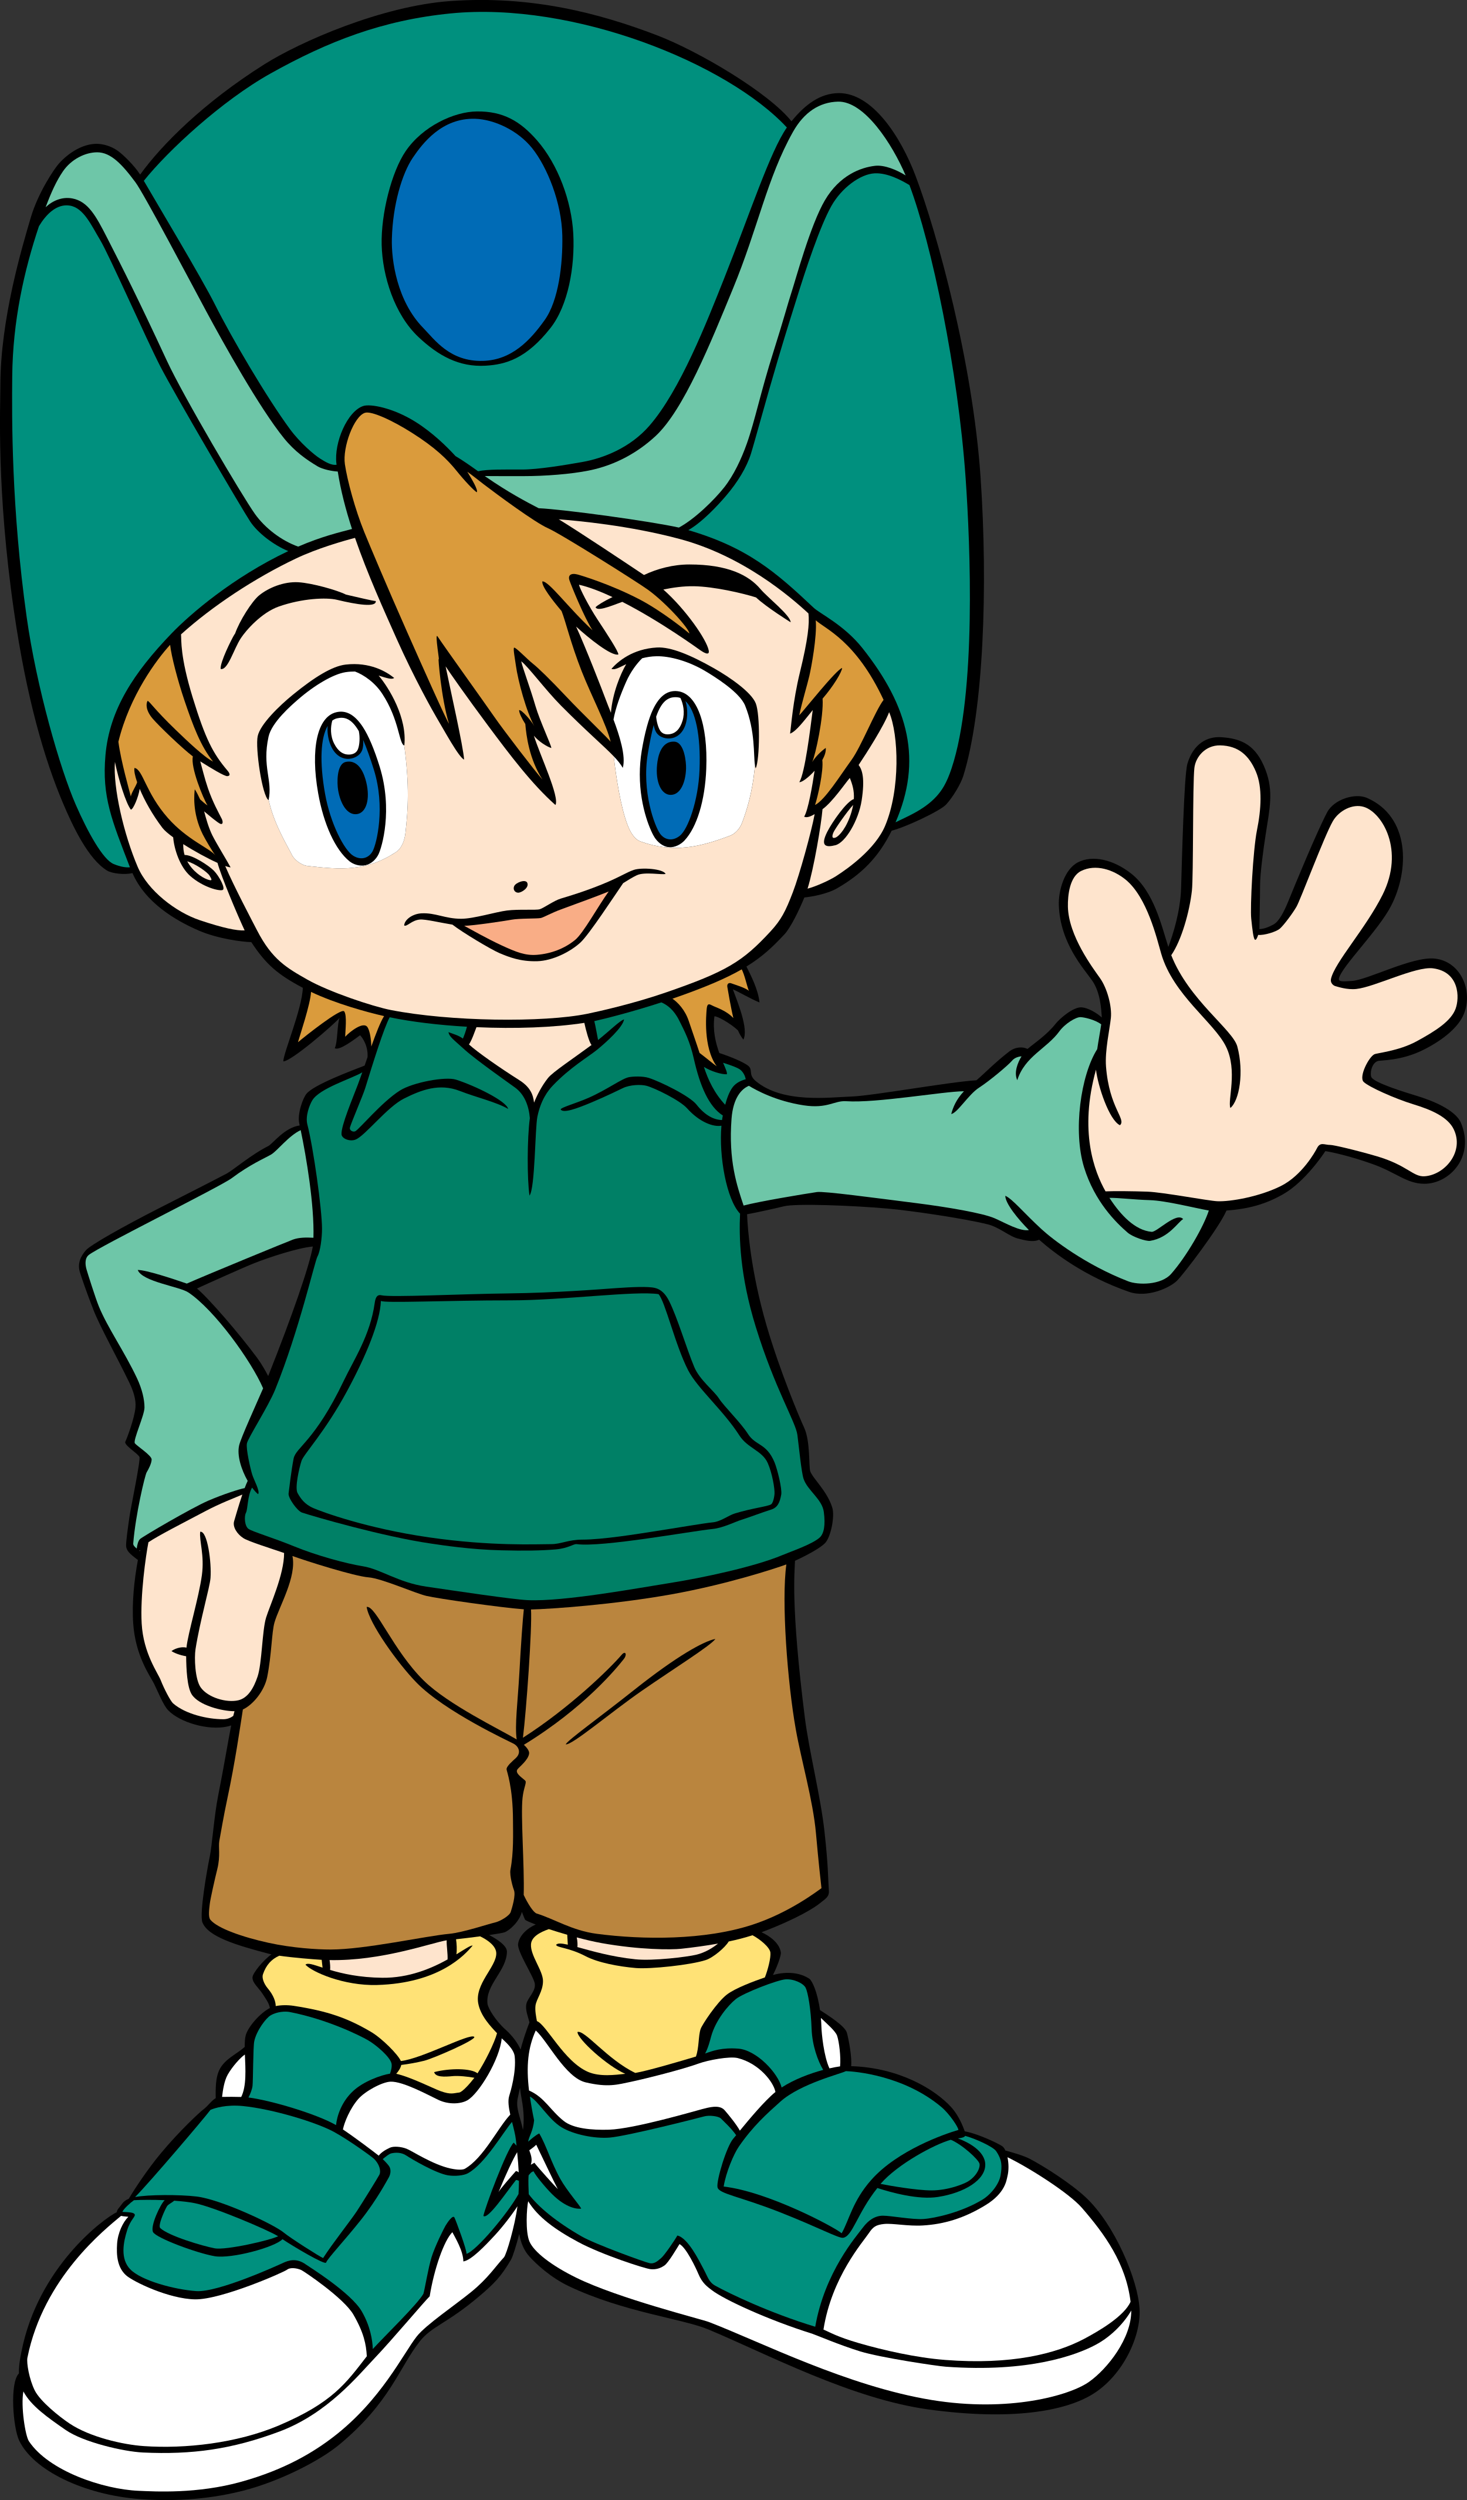 <?xml version="1.0" encoding="utf-8"?>
<!-- Generator: Adobe Illustrator 20.1.0, SVG Export Plug-In . SVG Version: 6.00 Build 0)  -->
<svg version="1.1" id="Layer_1" xmlns="http://www.w3.org/2000/svg" xmlns:xlink="http://www.w3.org/1999/xlink" x="0px" y="0px"
	 viewBox="0 0 231.897 395.075" style="enable-background:new 0 0 231.897 395.075;" xml:space="preserve">
<rect x="0" y="0" width="231.897" height="395.075" fill="#333333" stroke="none"/>
<g>
	<path d="M224.008,173.188c-2.049-0.624-6.672-2.048-7.207-2.936
		c-0.268-0.453-0.07-2.199,0.98-2.581c0.43-0.158,3.709,0.018,7.324-1.819
		c3.147-1.6,5.455-3.579,6.289-5.595c1.512-3.683-0.492-8.367-4.627-8.78
		c-3.561-0.355-10.631,3.419-13.123,3.541c-1.066,0.05-2.117,0.211-1.994-0.383
		c0.369-1.846,6.236-7.579,8.248-11.494c2.939-5.707,2.967-14.089-3.811-17.051
		c-1.893-0.829-5.221,0.237-6.287,2.254c-1.666,3.148-5.104,11.508-6.166,14.117
		c-0.721,1.768-1.504,3.173-2.307,3.618c-0.664,0.369-1.561,0.751-2.26,0.73
		c0.004-0.062,0.014-0.127,0.014-0.186c0-0.863,0.102-4.616,0.102-6.624
		c0-2.009,0.535-5.871,0.896-8.188c0.602-3.968,1.287-6.71-0.045-10.182
		c-1.498-3.894-3.766-4.948-7.07-5.138c-2.066-0.114-4.311,0.958-5.266,4.209
		c-0.545,1.852-0.869,15.545-0.996,19.652c-0.119,3.645-1.248,7.24-2.021,9.288
		c-1.078-3.378-2.281-8.743-5.842-11.572c-2.838-2.251-6.174-3.003-8.484-1.779
		c-2.098,1.108-3.068,4.463-2.98,6.792c0.229,5.973,3.92,9.946,5.26,11.861
		c1.342,1.913,1.434,4.589,1.529,5.737c0,0.026-0.004,0.073-0.004,0.102
		c-0.875-0.783-2.17-1.507-3.15-1.597c-1.305-0.117-3.48,1.751-4.158,2.609
		c-1.383,1.764-3.4,3.085-4.43,3.967c-0.732-0.383-1.91-0.359-2.918,0.423
		c-2.293,1.774-3.85,3.425-5.154,4.525c-4.279,0.256-16.48,2.461-19.693,2.566
		c-3.559,0.12-10.906,1.134-15.178-2.425c-1.289-1.075-0.36-1.797-1.262-2.471
		c-0.751-0.565-2.655-1.373-4.518-1.98c-0.571-1.594-1.069-3.606-0.765-5.79
		c0.356-0.104,2.566,1.113,3.717,2.219c0.23,0.51,0.484,0.995,0.856,1.456
		c0.867-1.658-0.952-6.019-1.661-7.946c0.946,0.395,2.747,1.482,4.212,2.075
		c-0.213-2.066-1.363-4.264-2.066-5.676c2.54-1.558,4.183-3.132,6.011-5.091
		c0.977-1.044,2.348-3.862,3.143-5.822c1.164-0.12,3.603-0.533,5.221-1.474
		c3.65-2.121,6.406-4.676,8.584-9.082c2.236-0.559,7.654-3.117,8.586-4.113
		c1.096-1.172,2.365-3.343,2.725-4.509c3.209-10.233,3.934-29.909,2.734-47.335
		c-1.248-18.061-6.852-38.51-10.266-47.511c-2.352-6.211-6.826-13.084-12.098-13.084
		c-2.99,0-5.402,1.838-7.518,4.456c-3.607-4.532-14.677-11.085-21.308-13.614
		c-9.07-3.46-19.758-6.289-32.548-5.396c-10.923,0.762-23.855,6.461-29.474,10.005
		c-9.568,6.036-16.186,12.654-19.632,17.424c-0.96-1.498-2.766-3.223-3.586-3.794
		c-1.098-0.767-2.388-1.069-3.292-1.069c-2.136,0-4.357,1.335-5.96,3.117
		c-0.718,0.796-3.292,4.599-4.449,8.54c-1.355,4.607-4.806,16.045-4.806,26.513
		c0,3.519-0.63,16.393,2.136,35.591c2.016,13.998,4.876,23.586,7.712,30.31
		c1.599,3.791,4.052,8.992,7.058,10.796c0.732,0.439,2.769,0.688,3.972,0.37
		c2.033,4.66,6.736,7.481,10.561,9.119c2.931,1.258,6.812,1.77,8.227,1.794
		c2.347,3.582,4.24,5.149,8.145,7.224c-0.126,3.385-3.084,10.324-3.084,11.625
		c1.257,0,7.953-5.78,8.896-6.881c-0.393,0.864-0.296,3.925-0.768,4.792
		c0.71,0.469,3.144-1.415,4.006-2.044c0.378,0.375,1.301,1.701,1.178,3.468
		c-0.155,0.445-0.308,0.889-0.461,1.33c-2.097,0.817-7.977,2.997-9.178,4.436
		c-0.605,0.727-1.489,3.24-1.151,4.715c0.02,0.09,0.043,0.211,0.063,0.308
		c-2.417,0.331-4.259,2.902-4.962,3.252c-2.667,1.336-5.611,3.837-6.561,4.342
		c-2.149,1.139-6.416,3.296-10.777,5.52c-5.515,2.812-10.743,5.753-11.487,6.598
		c-0.8,0.908-1.359,2.056-0.98,3.383c0.218,0.757,1.099,3.322,2.165,6.048
		c1.069,2.732,3.797,7.597,5.666,11.481c0.639,1.327,1.09,2.674,0.979,3.943
		c-0.148,1.689-1.333,4.862-1.601,5.398c-0.268,0.531,1.868,1.779,2.226,2.4
		c0.234,0.413-1.359,7.963-1.591,9.584c-0.231,1.622-0.559,3.973-0.512,4.54
		c0.087,0.988,1.212,1.626,1.836,2.157l0.041-0.07c-0.595,3.208-0.982,6.843-0.756,10.125
		c0.357,5.159,2.67,8.275,3.294,9.518c0.621,1.248,1.435,3.357,2.224,4.184
		c1.868,1.96,6.393,3.239,9.343,2.58c0.243-0.053,0.444-0.114,0.627-0.176
		c-0.489,2.465-1.072,6.112-2.08,11.21c-0.607,3.064-0.95,7.827-1.305,9.519
		c-0.358,1.692-1.691,9.079-1.157,10.411c0.888,2.224,5.191,3.56,10.646,4.983
		c0.068,0.018,0.18,0.035,0.261,0.053c-1.361,0.979-2.923,2.939-2.991,3.595
		c-0.087,0.892,0.981,1.688,1.604,2.672c0.478,0.751,0.999,1.397,1.139,2.219
		c-1.484,0.747-3.398,2.879-3.808,4.272c-0.141,0.479-0.171,1.142-0.168,1.877
		c-1.421,1.23-3.035,1.846-3.926,3.463c-0.758,1.375-0.664,3.436-0.664,4.632
		c-0.657,0.364-1.226,1.248-1.945,1.775c-0.502,0.369-3.719,3.317-6.766,6.982
		c-2.086,2.514-4.107,5.586-5.029,7.137c-0.402,0.163-0.788,0.413-1.076,0.826
		c-0.328,0.471-0.814,0.896-0.814,1.292c-2.035,0.967-12.453,8.648-15.081,22.078
		c-0.162,0.831-0.423,2.088-0.391,3.406c-1.487,1.459-0.935,8.556,0.033,10.595
		c2.255,4.746,10.256,8.565,18.981,9.255c4.509,0.352,10.32,0.233,16.371-1.305
		c6.049-1.543,12.293-4.848,15.187-7.238c8.183-6.763,9.485-12.221,12.864-16.462
		c1.842-2.303,4.285-2.76,9.316-7.031c2.303-1.946,3.444-3.071,5.041-5.81
		c0.24-0.404,0.824-2.18,1.287-4.047c0.272,1.428,0.738,2.593,1.62,3.572
		c1.069,1.186,3.345,3.314,6.229,4.685c8.601,4.092,17.965,5.138,22.007,6.82
		c9.251,3.858,22.612,10.991,34.891,12.665c13.047,1.775,21.576,0.286,25.963-2.456
		c4.75-2.971,7.584-9.119,7.355-13.408c-0.246-4.618-3.945-13.368-8.473-17.626
		c-2.373-2.232-6.592-4.913-8.846-6.1c-0.957-0.51-2.707-1.016-3.893-1.336
		c-0.146-0.321-0.316-0.562-0.498-0.682c-0.619-0.417-3.797-1.969-5.932-2.347
		c-0.299-0.905-1.029-2.628-2.189-3.88c-2.535-2.742-8.121-6.175-15.764-6.421
		c0.148-1.34-0.352-4.1-0.67-5.269c-0.285-1.051-2.795-2.642-4.256-3.595
		c-0.406-2.909-1.262-4.667-1.676-4.944c-1.353-0.909-3.397-1.243-5.762-0.598
		c0.639-1.234,1.32-3.071,1.252-3.555c-0.197-1.438-1.678-2.58-3.053-3.199
		c5.582-2.101,8.416-3.911,9.205-4.566c0.801-0.668,1.51-0.984,1.443-1.96
		c-0.16-2.377-0.076-3.722-0.689-9.329c-0.611-5.607-2.439-12.714-3.117-18.102
		c-2.254-17.921-1.59-22.882-1.555-24.741c1.719-0.786,4.033-2.008,4.789-2.834
		c0.889-0.98,1.535-4.206,1.103-5.586c-0.799-2.579-3.025-4.539-3.467-5.695
		c-0.268-0.686,0.035-4.776-0.982-6.939c-0.674-1.441-3.812-8.865-5.928-16.104
		c-2.481-8.464-3.013-15.39-3.084-17.604c1.02-0.186,4.06-0.823,5.81-1.258
		c1.898-0.479,10.912-0.122,16.375,0.356c3.547,0.308,12.045,1.543,15.842,2.492
		c1.873,0.467,3.375,1.894,4.795,2.25c1.125,0.281,2.391,0.624,3.34,0.18
		c2.295,2.018,7.084,5.762,14.221,8.244c2.816,0.98,6.402-0.593,7.59-1.779
		c1.068-1.068,6.635-8.346,7.809-11.074c3.385-0.242,6.162-0.963,9.039-2.628
		c3.381-1.956,6.316-6.319,6.584-6.762c0.988,0.141,4.004,0.807,7.471,2.046
		c3.74,1.333,5.4,3.116,8.188,3.116c3.98,0,8.006-4.271,5.787-9.609
		C230.042,175.284,226.051,173.81,224.008,173.188z M42.396,217.448
		c-0.43-0.826-1.061-1.942-1.761-2.89c-2.85-3.847-7.591-9.339-9.5-10.944
		c1.631-0.756,7.508-3.393,9.056-4.002c2.255-0.889,6.826-2.417,9.257-2.632
		C48.932,200.015,46.16,208.004,42.396,217.448z M82.198,329.92
		c0.067,0.602,0.15,1.182,0.255,1.727c0.417,2.224,0.379,3.771,0.217,4.936
		c-0.457-2.153-1.143-3.437-0.844-4.936C81.927,331.155,82.064,330.562,82.198,329.92z
		 M82.498,302.12c0.205,0.554,0.4,1.023,0.488,1.208
		c0.065,0.132,0.719,0.427,1.7,0.791c-1.234,0.523-2.603,1.688-2.79,3.072
		c-0.16,1.178,2.394,5.031,2.631,6.218c0.238,1.187-1.068,2.255-1.304,3.199
		c-0.237,0.954,0.235,2.017,0.473,2.967c-0.455,1.169-1.081,2.979-1.4,4.319
		c-0.378-0.879-1.151-2.074-2.412-3.194c-1.503-1.336-2.76-3.349-2.83-4.092
		c-0.295-3.023,3.019-5.137,3.08-8.183c0.025-0.958-1.547-1.986-2.812-2.641
		c1.227-0.181,2.197-0.343,2.46-0.444C80.48,305.082,82.07,303.738,82.498,302.12z"/>
	<path style="fill:#008066;" d="M117.153,169.154c0.462,0.463,0.65,0.98,0.73,1.392
		c-0.707,0.193-1.507,0.542-2.036,1.219c-0.575,0.741-0.961,1.873-1.211,2.818
		c-1.692-1.798-2.698-3.916-3.366-5.988c1.12,0.703,2.775,1.201,3.612,1.166
		c0.127-0.211-0.176-0.867-0.582-1.819C115.588,168.348,116.757,168.761,117.153,169.154z"/>
	<path style="fill:#DA9B3C;" d="M118.375,156.579c-0.47-0.475-2.37-1.028-2.769-1.187
		c-0.396-0.158-0.707,0.079-0.633,0.554c0.066,0.388,0.562,3.354,0.957,4.939
		c-1.172-1.257-2.789-1.679-3.409-2.024c-0.637-0.354-0.766-0.088-0.83,0.803
		c-0.031,0.537-0.589,5.811,1.604,8.839c-0.463-0.312-1.753-1.399-2.713-2.115
		c-0.478-1.491-1.22-3.58-1.703-5.036c-0.598-1.786-1.728-2.94-2.58-3.535
		c5.076-1.75,8.442-3.2,10.951-4.638C117.734,154.142,118.023,155.634,118.375,156.579z"/>
	<path style="fill:#FEE4CD;" d="M132.1,138.489c-0.99,0.627-3.1,1.585-4.445,1.941
		c1.002-3.197,2.164-10.154,2.365-12.56c1.557-1.114,3.617-4.134,4.314-4.939
		c0.41,1.007,0.719,2.019,0.639,3.34c-1.131,0.351-3.441,3.653-4.209,5.188
		c-1.188,2.37-0.105,2.454,1.285,2.106c1.605-0.402,3.67-3.944,4.154-7.058
		c0.545-3.522,0.092-4.876-0.477-5.619c1.215-1.817,4.006-6.167,4.824-8.351
		c1.516,3.548,1.785,12.205-0.625,17.942C138.387,134.159,134.057,137.243,132.1,138.489z"/>
	<path style="fill:#DA9B3C;" d="M129.985,120.108c0.375-0.671,0.605-1.342,0.545-1.922
		c-0.791,0.562-1.691,1.468-2.145,2.256c0.527-1.157,1.838-7.222,1.645-10.043
		c1.74-2.006,3.037-4.197,3.092-4.84c-0.918,0.227-6.107,6.801-6.783,7.478
		c0.451-2.145,1.262-4.773,1.6-6.238c0.289-1.254,1.238-6.236,1.01-8.78
		c1.543,1.403,6.342,3.217,10.723,12.577c-1.375,1.834-3.529,7.371-5.08,9.507
		c-1.805,2.481-4.174,6.313-5.752,7.103C129.27,125.906,130.21,121.833,129.985,120.108z"/>
	<path style="fill:#FEE4CD;" d="M134.864,127.193c-0.066,0.362-0.15,0.738-0.273,1.151
		c-0.742,2.454-1.92,3.768-2.49,4.004c-0.58,0.24-0.625-0.178-0.357-0.8
		C131.985,130.981,133.915,128.223,134.864,127.193z"/>
	<path style="fill:#00907E;" d="M152.645,75.603c0.734,10.533,1.709,34.014-2.219,45.801
		c-0.795,2.402-1.551,3.516-2.4,4.449c-2.004,2.206-4.947,3.305-6.463,4.096
		c4.219-9.711,2.188-18.204-5.279-27.583c-2.875-3.603-6.68-5.398-7.652-6.316
		c-6.006-5.654-10.427-9.513-19.823-12.278c2.219-1.274,4.67-3.92,5.941-5.407
		c1.863-2.172,3.287-4.529,3.959-6.678c0.594-1.897,2.364-8.479,4.286-14.959
		c1.424-4.802,2.514-8.168,2.877-9.349c1.539-4.982,3.736-11.566,5.514-14.771
		c1.633-2.934,4.625-5.112,6.885-5.219c2.053-0.097,4.271,1.126,5.49,1.86
		C147.276,38.601,151.442,58.444,152.645,75.603z"/>
	<path style="fill:#6EC6A8;" d="M132.454,16.061c4.182-0.115,8.594,6.705,10.703,11.662
		c-1.383-0.875-3.352-1.69-4.834-1.52c-2.309,0.266-5.602,1.511-7.916,5.428
		c-2.311,3.914-4.68,12.733-5.309,14.619c-0.475,1.424-1.275,4.421-2.82,9.284
		c-2.067,6.52-2.91,10.857-4.219,14.558c-0.876,2.475-2.096,5.043-3.578,6.921
		c-1.572,1.989-4.637,4.997-7.166,6.356c-4.488-0.998-18.099-2.871-22.166-3.058
		c-1.96-1.011-4.848-2.541-8.315-4.942c-0.053-0.035-0.138-0.098-0.202-0.142
		c1.612,0.023,4.983,0.013,6.103,0.013c3.498,0,7.52-0.319,10.313-0.877
		c4.37-0.87,7.903-2.974,10.579-5.454c4.446-4.12,8.722-14.769,12.243-23.32
		c3.968-9.618,5.375-17.43,9.466-24.725C127.102,17.713,129.555,16.139,132.454,16.061z"/>
	<path d="M103.144,91.786c1.661-0.706,3.577-1.101,5.999-1.168
		c3.777-0.103,7.409,0.401,9.185,2.303c-2.158-0.721-6.21-1.591-8.918-1.591
		c-2.06,0-4.068,0.289-5.929,0.712C103.368,91.959,103.254,91.866,103.144,91.786z"/>
	<path style="fill:#DA9B3C;" d="M102.467,93.222c2.804,2.039,6.5,6.123,6.5,6.886
		c-0.497-0.445-4.392-3.583-7.924-5.417c-4.557-2.368-9.22-3.777-9.795-3.92
		c-1.02-0.253-1.49,0.151-1.235,0.917c0.255,0.767,2.381,5.996,3.652,7.912
		c-3.92-3.642-6.855-7.734-7.924-7.734c-0.193,0.721,1.643,3.057,3.028,4.694
		c0.65,1.622,1.433,5.062,3.188,9.53c1.491,3.79,3.983,8.549,4.576,11.15
		c-0.167-0.357-4.377-4.354-7.022-7.164c-2.649-2.812-4.465-4.553-5.212-5.142
		c-1.025-0.814-2.778-2.686-3.029-2.586c-0.196,0.079,0.155,1.895,0.269,2.748
		c0.349,2.555,1.685,7.411,2.928,9.664c-0.448-0.828-2.022-2.665-2.408-2.537
		c0,0.448,0.422,1.313,0.98,2.186c0.156,1.822,0.602,5.503,2.711,8.783
		c-0.993-1.092-6.091-7.705-7.655-9.973c-1.57-2.272-7.409-10.394-8.934-12.652
		c-0.485-0.707,0.425,4.447,0.179,3.562c-0.117-0.437,0.388,6.153,1.636,10.246
		c-0.527-0.824-3.902-8.367-6.627-14.521c-3.129-7.061-6.007-13.893-6.771-15.785
		c-1.435-3.536-2.678-8.127-3.059-10.708c-0.4-2.689,1.437-7.605,3.185-8.132
		c1.016-0.303,4.259,1.159,7.476,3.204c3.555,2.256,5.5,4.113,6.999,5.978
		c1.248,1.555,2.743,3.125,3.188,3.38c0.255-0.357-0.811-2.112-1.494-3.243
		c0.859,0.615,1.866,1.424,2.575,1.969c2.171,1.656,8.125,6.06,10.167,6.952
		C88.655,84.361,100.776,91.992,102.467,93.222z"/>
	<path style="fill:#00907E;" d="M42.771,11.611c9.071-5.069,17.672-8.423,28.469-9.49
		c19.477-1.925,43.774,7.934,53.144,18.023c-2.678,3.861-5.789,13.494-9.96,23.972
		c-2.714,6.816-6.911,17.554-11.745,23.132c-3.085,3.56-7.366,5.18-10.618,5.757
		c-2.773,0.492-7.014,1.192-9.509,1.192c-2.755,0-5.523-0.059-6.979,0.271
		c-1.075-0.772-2.49-1.765-3.568-2.394c-1.405-1.542-3.694-3.766-6.337-5.418
		c-3.554-2.22-7.101-2.856-8.217-2.507c-2.546,0.802-4.68,5.836-4.271,9.116
		c0.008,0.056,0.022,0.117,0.031,0.173c-0.849,0.15-1.851-0.494-2.61-0.97
		c-0.948-0.592-3.182-2.507-4.746-4.625c-3.679-4.981-9.293-14.553-11.862-19.693
		c-2.091-4.179-9.421-16.397-11.259-19.577C26.508,23.838,35.06,15.919,42.771,11.611z"/>
	<path style="fill:#6EC6A8;" d="M9.938,27.093c1.336-1.957,3.561-3.026,5.429-3.026
		c2.136,0,3.923,1.878,6.05,4.746c1.365,1.84,8.737,15.827,11.228,20.456
		c2.642,4.9,8.36,15.192,12.261,19.998c1.682,2.07,3.527,3.38,5.34,4.449
		c0.739,0.436,2.218,0.751,3.146,0.798c0.464,2.959,1.254,6.023,2.253,9.078
		c-1.965,0.522-4.764,1.166-8.514,2.786c-2.619-0.932-5.231-2.902-6.853-5.19
		c-2.016-2.848-11.243-18.463-13.88-24.141c-4.624-9.965-6.879-14.412-9.49-19.516
		c-1.717-3.353-2.965-5.694-5.457-6.169c-1.658-0.314-3.174,0.377-4.24,1.388
		C8.124,30.316,8.93,28.573,9.938,27.093z"/>
	<path style="fill:#00907E;" d="M17.947,136.529c-1.692-0.712-4.095-5.07-5.962-9.34
		c-2.514-5.745-6.22-18.65-7.772-29.688c-2.414-17.195-2.344-31.398-2.281-38.022
		c0.081-8.79,1.897-16.785,4.221-23.725c1.072-1.79,2.757-3.604,4.882-3.264
		c2.19,0.349,3.383,3.084,4.807,5.457c1.424,2.373,7.233,15.542,9.489,19.931
		c2.253,4.387,13.012,22.721,14.235,24.557c1.188,1.779,3.689,3.709,6.003,4.65
		c-8.754,4.145-15.506,9.955-18.46,13.024c-5.932,6.17-9.8,12.01-10.437,19.219
		c-0.586,6.636,1.033,10.342,3.869,17.726C19.967,137.107,19.072,137.006,17.947,136.529z"/>
	<path style="fill:#DA9B3C;" d="M27.791,115.353c-3.486-3.368-4.058-4.435-4.462-4.607
		c-0.296,0.535-0.252,1.585,0.815,2.829c0.961,1.122,4.586,4.615,6.346,5.96
		c-0.404,1.687,1.62,6.617,2.314,7.743c-0.286-0.164-0.838-0.654-1.166-0.95
		c-0.269-0.585-0.606-1.251-0.85-1.603c-0.061,0.563-0.462,3.678,1.263,7.125
		c0.357,0.713,1.574,2.801,2.008,3.341c-0.859-1.135-4.437-2.433-7.519-5.928
		c-3.559-4.033-3.937-7.682-5.282-7.913c-0.091,0.422,0.067,1.236,0.422,2.266
		c-0.173,0.601-0.942,1.708-0.996,2.255c-0.204-0.817-1.582-5.616-1.969-8.656
		c1.772-7.27,6.044-12.993,8.177-15.319c0.191,1.772,1.187,5.599,2.245,8.735
		c1.385,4.085,2.577,7.269,4.544,9.719C32.298,119.678,29.458,116.962,27.791,115.353z"/>
	<path style="fill:#FEE4CD;" d="M21.774,137.006c-2.199-5.133-3.922-12.539-3.608-16.61
		c0.573,2.794,1.725,6.5,2.519,7.546c0.369,0,1.213-2.019,1.397-3.287
		c0.753,1.808,1.976,4.043,3.604,6.18c0.308,0.403,0.92,0.922,1.69,1.484
		c0.151,1.837,1.034,4.641,2.698,6.108c2.018,1.782,4.578,2.417,5.109,2.216
		c0.535-0.197-0.545-2.198-1.366-3.045c-0.738-0.758-3.404-2.545-4.638-2.487
		c-0.161-0.521-0.219-1.104-0.216-1.719c1.766,1.122,3.849,2.258,5.419,2.964
		c0.631,2.257,3.115,8.165,4.292,10.673c-1.268,0.06-3.36-0.368-7.058-1.602
		C27.797,144.155,23.373,140.742,21.774,137.006z"/>
	<path style="fill:#FEE4CD;" d="M29.599,136.108c1.336,0.4,3.205,1.728,3.517,2.249
		c0.354,0.59,0.562,0.932-0.29,0.633C31.879,138.656,30.437,137.671,29.599,136.108z"/>
	<path style="fill:#FEE4CD;" d="M84.419,174.245c-0.137-1.292-0.629-2.481-2.32-3.55
		c-3.006-1.898-6.629-4.419-7.965-5.645c0.503-0.785,0.893-2.005,1.184-2.732
		c6.056,0.271,12.208,0.068,17.051-0.683c0.231,1.105,0.773,3.114,1.142,3.496
		c-2.786,2.06-6.151,4.288-6.876,5.208C85.601,171.644,84.894,173.076,84.419,174.245z"/>
	<path style="fill:#DA9B3C;" d="M58.105,162.34c-0.63-1.023-2.83,0.705-3.535,1.491
		c0-0.862,0.313-3.379-0.161-4.008c-0.47-0.628-6.285,4.007-7.305,4.874
		c0.272-1.025,1.973-6.02,2.062-7.95c3.842,1.824,8.736,3.181,11.549,3.819
		c-0.585,0.932-1.292,2.76-2.022,4.808C58.671,164.306,58.494,162.975,58.105,162.34z"/>
	<path style="fill:#6EC6A8;" d="M21.059,243.919c0.363-4.579,1.857-10.811,2.122-11.255
		c0.268-0.443,0.79-1.415,0.79-2.039c0-0.624-2.288-2.101-2.646-2.54
		c-0.354-0.448,1.515-4.419,1.515-5.666c0-1.245-0.368-2.893-1.186-4.629
		c-2.017-4.27-4.629-7.945-6.021-11.327c-0.536-1.301-1.781-5.252-1.958-5.873
		c-0.178-0.624-0.34-1.718,0.355-2.276c1.661-1.334,20.819-10.805,22.601-12.136
		c2.903-2.18,5.161-3.117,6.227-3.737c0.973-0.566,2.754-2.957,4.673-3.853
		c0.891,4.227,2.172,11.874,2.016,17.007c-1.204-0.066-2.323-0.044-3.219,0.281
		c-0.88,0.322-13.562,5.534-16.8,6.961c-2.176-0.752-6.396-2.153-7.755-2.153
		c0.712,1.864,6.581,2.605,8.007,3.555c4.119,2.751,9.915,10.771,11.813,15.152
		c-1.135,2.615-3.492,7.781-3.783,8.981c-0.395,1.612,0.355,3.911,1.343,5.643
		c-0.152,0.312-0.312,0.698-0.476,1.138c-0.888,0.172-3.425,0.984-5.786,2.004
		c-2.666,1.16-10.406,5.695-10.764,6.056c-0.287,0.286-0.442,0.923-0.512,1.499
		C21.306,244.451,21.038,244.196,21.059,243.919z"/>
	<path style="fill:#FFFFFF;" d="M22.043,245.057c0.026-0.035,0.051-0.065,0.079-0.101
		c-0.011,0.048-0.023,0.101-0.032,0.153C22.072,245.092,22.061,245.075,22.043,245.057z"/>
	<path style="fill:#FEE4CD;" d="M35.295,271.679c-2.491,0-5.962-0.8-7.917-2.491
		c-0.463-0.4-1.514-2.492-1.959-3.644c-0.445-1.16-2.758-4.254-3.024-8.991
		c-0.248-4.377,0.653-10.74,1.069-12.841c1.618-1.09,5.389-3.001,8.897-4.86
		c2.52-1.34,4.853-2.192,5.948-2.676c-0.596,1.744-1.149,3.709-1.302,4.219
		c-0.267,0.892,0.489,2.048,1.471,2.672c0.826,0.527,4.254,1.595,6.431,2.342
		c0.023,3.397-2.296,8.394-2.851,10.227c-0.624,2.048-0.644,7.207-1.336,9.285
		c-0.623,1.868-1.543,3.41-3.055,3.767c-1.852,0.431-4.776-0.418-5.931-2.018
		c-0.922-1.278-1.039-4.728-0.831-6.051c0.711-4.54,2.259-9.761,2.372-11.272
		c0.177-2.4-0.475-7.471-1.629-7.295c-0.179,1.424,0.697,3.688,0.267,6.852
		c-0.497,3.621-2.188,9.109-2.442,11.465c-0.915-0.232-1.975,0.233-2.365,0.545
		c0.454,0.304,1.352,0.655,2.318,0.813c0.02,2.013,0.148,4.878,0.887,6.038
		c1.09,1.714,4.802,2.654,6.756,2.646c-0.064,0.224-0.131,0.475-0.195,0.738
		C36.475,271.455,35.947,271.679,35.295,271.679z"/>
	<path style="fill:#BA853E;" d="M42.411,307.002c-3.994-0.879-8.062-2.272-9.162-3.647
		c-0.357-0.443-0.179-1.691-0.088-2.491c0.088-0.8,0.829-4.061,1.184-5.484
		c0.533-2.141,0.149-3.503,0.327-4.482c0.177-0.975,0.712-4.092,1.246-6.583
		c1.238-5.779,2.012-11.211,2.475-14.177c1.582-0.726,3.398-2.918,3.844-5.133
		c0.709-3.556,0.709-7.115,1.155-8.627c0.75-2.562,3.522-7.181,2.835-10.494
		c2.235,0.813,9.798,3.204,12.021,3.375c2.109,0.163,7.295,2.492,9.166,2.935
		c1.811,0.431,11.836,1.855,15.391,2.114c-0.167,1.424-0.475,5.774-0.707,10.076
		c-0.255,4.54-0.747,8.267-0.422,10.49c-2.615-1.565-10.828-5.516-14.66-9.272
		c-4.878-4.781-7.622-11.953-9.058-11.668c0.383,2.584,4.921,8.93,7.906,11.98
		c4.491,4.588,14.73,9.308,15.335,9.638c0.747,0.4,1.259,1.375,0.362,2.241
		c-0.501,0.475-1.517,1.305-1.485,1.806c0.018,0.286,1.002,2.76,1.015,8.091
		c0.009,2.065,0.119,5.01-0.399,7.747c-0.189,1.007,0.473,3.067,0.536,3.208
		c0.354,0.831-0.308,2.9-0.497,3.494c-0.194,0.606-1.674,1.48-2.491,1.661
		c-0.949,0.206-5.045,1.582-7.177,1.784c-3.827,0.352-13.346,2.487-18.804,2.487
		C50.124,308.071,46.207,307.837,42.411,307.002z"/>
	<path style="fill:#FFFFFF;" d="M92.593,329.068c3.56,0.83,4.983,0.355,7.237-0.114
		c2.255-0.479,8.045-1.93,10.652-2.879c1.411-0.514,4.833-1.173,6.149-0.848
		c3.383,0.853,5.661,3.797,5.946,5.353c-1.75,1.436-4.135,4.307-5.621,6.112
		c-0.536-0.979-1.793-2.522-2.417-3.234c-0.831-0.949-2.549-0.413-3.498-0.18
		c-0.951,0.237-10.798,3.147-14.771,3.265c-2.737,0.079-5.629-0.167-7.163-1.384
		c-2.157-1.719-3.059-3.762-5.479-4.804c-0.468-3.889-0.167-6.78,1.063-9.492
		C86.599,322.564,89.371,328.316,92.593,329.068z"/>
	<path style="fill:#FFFFFF;" d="M81.996,343.284c-0.123-0.097-0.26-0.18-0.434-0.215
		c-0.817,0.932-2.492,2.816-2.76,3.349c1.189-2.896,2.289-5.221,2.948-6.324
		C81.879,341.376,81.956,342.387,81.996,343.284z"/>
	<path style="fill:#FFFFFF;" d="M83.666,339.794c0.458-0.311,0.929-0.685,1.1-0.879
		c0.931,1.903,2.633,5.537,3.409,7.019c-0.434-0.431-3.172-3.454-3.708-4.175
		c-0.129,0.101-0.338,0.211-0.56,0.32C84.212,341.223,83.912,340.493,83.666,339.794z"/>
	<path style="fill:#FFFFFF;" d="M59.869,340.647c-0.903-0.707-3.645-2.786-5.66-4.14
		c0.213-1.116,1.122-3.331,2.439-4.829c1.069-1.218,3.766-2.686,5.102-2.725
		c1.957-0.061,5.845,2.069,7.534,2.874c1.691,0.8,3.558,0.642,4.564,0.088
		c1.828-1.002,5.156-6.5,5.459-9.813c0.559,0.532,1.928,1.692,2.056,2.861
		c0.265,2.518-0.659,5.563-0.869,6.24c-0.237,0.768-0.085,1.823,0.167,2.953
		c-1.995,2.131-4.21,6.842-7.167,8.556c-0.485,0.281-1.705,0.088-2.255-0.03
		c-2.839-0.62-6.051-2.76-6.938-3.116c-0.89-0.355-2.088-0.448-2.668-0.176
		C60.956,339.702,60.249,340.124,59.869,340.647z"/>
	<path style="fill:#FEE4CD;" d="M60.429,312.535c-3.642-0.04-6.314-0.659-8.248-1.235
		c0.05-0.435-0.011-1.046-0.081-1.56c8.218,0.158,15.967-2.694,18.507-3.129
		c-0.026,0.927,0.196,2.166,0.141,3.032C68.221,311.041,64.661,312.583,60.429,312.535z"/>
	<path style="fill:#FFE276;" d="M41.559,312.008c0.5-1.503,1.388-2.44,2.593-2.958
		c2.109,0.308,5.272,0.559,6.7,0.65c0.037,0.409,0.099,0.866,0.14,1.235
		c-1.474-0.479-2.361-0.809-2.704-0.466c1.064,1.16,6.047,3.349,11.294,3.208
		c9.791-0.269,13.882-4.72,15.13-6.231c-0.312-0.062-1.208,0.558-2.566,1.384
		c0.102-0.677,0.053-1.652-0.057-2.382c1.084-0.114,2.482-0.285,3.804-0.461
		c1.285,0.615,2.558,1.568,2.558,2.702c0,2.145-3.44,4.839-2.848,7.919
		c0.383,1.995,1.995,3.656,2.967,4.689c-0.386,1.485-1.93,4.597-3.088,6.337
		c-0.995-0.813-4.377-0.84-6.855-0.189c0.224,0.809,1.577,0.765,2.969,0.629
		c0.823-0.079,2.445,0.079,3.395,0.264c-0.721,0.936-1.922,2.285-2.413,2.333
		c-0.889,0.088-1.27,0.383-2.971-0.233c-1.055-0.383-4.778-2.259-6.97-2.729
		c0.348-0.404,0.702-0.914,0.791-1.397c1.071-0.127,2.452-0.373,3.63-0.663
		c1.44-0.36,8.275-3.327,7.91-3.779c-0.716-0.633-8.191,3.437-11.599,3.823
		c-0.452-1.033-2.982-3.591-4.762-4.632c-3.647-2.136-6.724-3.252-12.19-4.092
		c-0.94-0.145-1.995-0.132-2.832,0.04c-0.003-0.677-0.313-1.675-1.26-2.8
		C41.691,313.453,41.38,312.544,41.559,312.008z"/>
	<path style="fill:#00907E;" d="M40.191,322.573c0.354-1.692,1.853-3.67,2.58-4.092
		c1.064-0.624,2.371-0.663,3.023-0.536c5.962,1.156,11.119,3.735,12.367,4.452
		c1.247,0.712,3.559,2.667,3.738,3.73c0.081,0.497-0.082,1.072-0.246,1.561
		c-1.4,0.215-4.155,1.199-5.804,2.716c-1.863,1.709-2.584,3.977-2.728,5.414
		c-3.107-1.793-10.461-3.946-13.845-4.364c0.328-0.61,0.592-1.375,0.644-1.85
		C40.012,328.799,40.006,323.443,40.191,322.573z"/>
	<path style="fill:#FFFFFF;" d="M36.007,327.824c0.696-1.222,1.98-2.681,2.703-3.159
		c0.097,2.285,0.279,4.996-0.583,6.706c-0.893-0.026-2.142-0.035-3.022-0.009
		C35.221,330.32,35.445,328.808,36.007,327.824z"/>
	<path style="fill:#00907E;" d="M33.278,333.401c0.697-0.286,2.494-0.852,5.102-0.598
		c4.746,0.475,11.639,2.575,14.416,4.091c2.487,1.371,5.944,3.898,6.284,4.215
		c0.892,0.835,1.186,1.96,0.892,2.549c-0.215,0.431-2.667,4.395-3.563,5.757
		c-0.888,1.362-3.852,5.102-5.334,7.413c-0.475-0.18-5.16-3.147-6.229-4.034
		c-1.532-1.278-9.947-5.238-13.761-5.69c-2.661-0.321-7.714-0.316-9.728,0.083
		C23.78,344.73,32.304,334.697,33.278,333.401z"/>
	<path style="fill:#00907E;" d="M27.522,347.762c1.222,0.083,2.397,0.211,3.325,0.404
		c2.959,0.615,11.2,4.069,13.119,5.212c-1.235,0.637-8.252,2.245-10.034,1.907
		c-1.898-0.356-7.295-1.956-8.602-3.199c-0.424-0.409,0.771-2.967,1.067-3.445
		C26.613,348.302,27.217,348.078,27.522,347.762z"/>
	<path style="fill:#00907E;" d="M21.174,347.683c1.145-0.066,2.977-0.079,4.862-0.005
		c-0.641,0.576-2.352,4.131-1.834,5.059c0.534,0.944,6.94,3.322,9.73,3.797
		c2.67,0.452,9.566-1.433,10.721-2.689c1.675,1.129,6.762,4.14,6.896,3.695
		c0.179-0.593,2.962-3.537,5.518-6.763c2.551-3.222,4.175-6.337,4.33-6.583
		c0.295-0.475,0.475-1.186,0.175-1.78c-0.128-0.255-0.649-0.812-1.071-1.222
		c0.416-0.347,1.002-0.835,1.371-0.914c0.682-0.149,1.569-0.176,2.372,0.356
		c0.801,0.536,4.624,2.79,6.554,3.115c1.085,0.185,2.509,0.044,3.173-0.325
		c2.754-1.533,5.59-6.548,6.97-8.112c0.259,1.02,0.527,2.039,0.624,2.918
		c0.035,0.308,0.06,0.562,0.088,0.844l-0.444-0.487
		c-1.072,0.98-4.614,10.433-4.794,11.588c0.712,0.589,3.498-3.586,5.15-5.682
		c0.179,0,0.329,0.062,0.466,0.141c0,0.681-0.022,1.345-0.066,2.078
		c-1.714,3.099-6.719,9.023-8.23,9.448c0.117-0.475-1.661-5.265-1.899-5.739
		c-0.239-0.475-1.065,0.712-1.42,1.306c-0.185,0.303-1.653,3.203-2.197,4.97
		c-0.542,1.763-1.059,5.027-1.289,5.779c-0.918,1.639-6.155,6.706-8.001,8.731
		c-0.039-1.41-0.401-3.639-1.744-5.954c-1.719-2.967-8.337-7.054-8.838-7.414
		c-1.48-1.067-2.726-0.654-3.619-0.237c-0.89,0.413-10.259,4.681-13.699,4.447
		c-3.442-0.237-8.721-1.661-10.44-3.445c-1.609-1.665-1.094-4.275-0.475-6.223
		c0.518-1.621,1.306-2.078,1.187-2.435c-0.12-0.355-0.947-0.355-1.957-0.413
		C19.513,349.072,20.617,348.074,21.174,347.683z"/>
	<path style="fill:#FFFFFF;" d="M4.333,372.577c2.537-12.683,12.34-20.351,14.801-22.416
		c0.425,0.101,0.923,0.101,1.154,0.141c-0.828,0.83-1.66,2.491-1.778,4.271
		c-0.119,1.779,0.018,3.727,1.422,4.983c1.127,1.006,6.764,3.735,10.915,3.797
		c4.151,0.057,13.999-4.276,14.534-4.689c0.533-0.413,1.598-0.237,2.254,0.061
		c0.38,0.172,6.726,4.412,8.241,7.058c1.635,2.844,2.004,4.658,2.108,6.565
		c-3.286,4.236-5.385,7.317-13.91,10.934c-6.642,2.817-14.829,3.709-21.325,3.261
		c-3.321-0.224-8.542-1.424-11.742-3.559c-1.608-1.072-4.65-3.502-5.519-5.247
		C4.623,375.992,4.169,373.391,4.333,372.577z"/>
	<path style="fill:#FFFFFF;" d="M79.664,356.709c-1.376,1.48-2.501,3.291-5.147,5.449
		c-2.648,2.162-7.192,5.212-8.647,7.062c-2.115,2.689-5.616,10.055-13.137,15.843
		c-3.082,2.373-7.606,5.172-14.59,7.114c-6.981,1.947-13.677,1.538-16.254,1.429
		c-5.573-0.237-14.175-3.116-17.318-7.831c-0.576-0.866-1.309-5.577-0.872-7.875
		c1.191,2.285,3.834,4.117,6.684,6.095c2.786,1.93,9.136,3.415,12.221,3.56
		c7.71,0.356,13.997-0.475,21.588-3.322c7.594-2.848,12.457-8.898,15.065-11.628
		c2.553-2.663,8.024-9.149,8.664-9.729c0.709-4.386,2.282-8.833,3.586-10.138
		c0.401,0.782,1.737,2.962,1.737,4.623c1.242-0.167,3.441-2.475,5.045-4.21
		c1.147-1.244,2.648-3.173,3.507-4.514C81.408,351.673,80.06,356.283,79.664,356.709z"/>
	<path style="fill:#FFFFFF;" d="M172.135,376.401c-3.027,2.136-12.631,4.865-24.908,2.848
		c-13.266-2.18-26.951-9.153-35.146-12.309c-1.282-0.488-14.265-3.705-21.028-7.027
		c-3.817-1.876-6.643-4.034-7.356-5.695c-0.675-1.577-0.438-5.291-0.206-6.372
		c1.526,2.496,4.242,4.482,7.934,6.46c3.739,2.004,10.512,4.188,11.402,4.276
		c0.889,0.092,1.601-0.154,2.225-0.598c0.62-0.444,1.916-2.654,2.36-3.366
		c1.067,0.531,2.628,3.858,2.979,4.702c0.622,1.512,1.468,2.065,2.131,2.579
		c1.96,1.512,9.018,4.746,15.864,6.882c0.457,0.141,4.408,1.824,7.617,2.804
		c3.199,0.976,12.055,2.308,13.535,2.413c13.105,0.936,20.549-1.807,23.666-3.468
		c2.68-1.428,4.658-3.718,5.619-5.418C178.868,369.506,175.061,374.34,172.135,376.401z"/>
	<path style="fill:#FFFFFF;" d="M171.01,348.878c3.611,4.152,6.975,8.798,7.703,14.853
		c-0.98,2.241-4.852,4.548-7.309,5.849c-4.494,2.382-11.535,4.153-21.959,3.349
		c-4.623-0.352-9.863-1.551-13.703-2.667c-3.502-1.024-4.492-1.684-5.572-2.132
		c1.301-8.288,6.221-13.812,7.18-15.249c0.656-0.98,1.113-1.31,2.418-1.441
		c1.346-0.132,3.75,0.378,6.119,0.237c3.33-0.197,6.512-1.125,9.943-3.238
		c3.086-1.898,3.266-3.911,3.416-4.509c0.25-0.993,0.205-2.118,0.012-3.037
		C162.559,342.48,168.954,346.518,171.01,348.878z"/>
	<path style="fill:#00907E;" d="M158.169,343.749c-0.24,1.424-1.564,3.05-2.859,3.841
		c-3.318,2.018-7.559,2.949-9.334,3.067c-1.781,0.119-5.098-0.523-6.404-0.523
		c-1.307,0-2.35,0.786-3.135,1.828c-1.09,1.459-6.055,7.066-7.57,15.719
		c-7.168-2.166-13.638-5.282-15.808-6.49c-1.011-0.571-1.155-1.341-1.867-2.672
		c-0.712-1.336-2.461-4.896-4.122-5.252c-0.269,0.532-2.018,3.116-2.554,3.56
		c-0.533,0.444-1.063,0.98-1.864,0.8c-0.803-0.176-8.546-2.983-10.692-4.21
		c-3.967-2.268-6.889-4.68-8.379-6.68c-0.018-0.809-0.105-1.92-0.021-2.979
		c0.232-0.281,0.452-0.584,0.795-0.633c0.267,0.624,1.881,2.566,2.879,3.564
		c2.323,2.324,4.113,2.412,4.647,2.324c-0.297-0.593-2.323-2.909-3.303-4.684
		c-1.496-2.693-2.185-5.23-3.336-7.193c-0.537,0.237-1.217,0.844-1.755,1.301
		c0.137-0.901,0.775-1.626,0.942-3.384c-0.286-1.358-0.492-2.584-0.659-3.749
		c1.327,0.694,2.942,3.63,5.03,4.878c1.832,1.104,5.181,1.811,7.594,1.605
		c2.787-0.237,14.062-3.107,14.895-3.34c0.83-0.237,2.306-0.04,2.658,0.316
		c0.29,0.29,1.705,1.595,2.422,2.649c-0.181,0.216-0.343,0.413-0.462,0.554
		c-1.069,1.244-2.667,6.583-2.491,7.651c0.179,1.067,3.431,1.428,9.961,4.003
		c5.877,2.311,9.17,4.096,9.879,4.004c1.5-0.185,2.238-3.854,5.432-7.866
		c2.199,0.712,6.488,1.902,9.596,1.41c4.166-0.65,7.51-2.681,7.461-5.137
		c-0.043-2.145-2.728-3.533-4.324-4.113c0.938-0.114,1.096-0.277,1.135-0.404
		c1.561,0.413,4.42,1.705,4.904,2.408C158.432,341.346,158.407,342.322,158.169,343.749z"/>
	<path style="fill:#00907E;" d="M150.299,338.133c1.801,0.756,4.406,3.142,4.539,3.793
		c0.148,0.742-0.625,2.136-1.965,2.874c-0.553,0.311-2.914,1.322-5.58,1.336
		c-2.439,0.009-6.844-0.778-8.098-1.028c0.01-0.009,0.014-0.018,0.021-0.026
		C141.887,341.983,147.741,338.845,150.299,338.133z"/>
	<path style="fill:#00907E;" d="M151.499,336.582c-2.166,0.624-9.619,3.208-13.762,7.884
		c-2.957,3.335-3.473,6.279-4.689,8.446c-0.979-0.888-11.623-6.583-18.654-7.383
		c0.356-2.224,1.578-5.129,2.399-6.319c2.255-3.261,4.393-5.159,6.583-7.119
		c3.217-2.865,9.787-4.447,10.328-4.804c1.357,0.04,9.133,0.642,15.123,5.687
		C150.079,334.029,151.499,336.156,151.499,336.582z"/>
	<path style="fill:#FFFFFF;" d="M132.333,321.715c0.307,0.919,0.611,3.331,0.461,4.821
		c-0.471,0.061-1.055,0.176-1.678,0.316c-0.893-1.898-1.242-5.52-1.271-6.565
		c-0.012-0.492-0.043-0.954-0.082-1.406C130.723,319.813,132.077,320.947,132.333,321.715z"/>
	<path style="fill:#00907E;" d="M127.354,314.117c0.357,0.716,0.83,3.326,0.943,6.525
		c0.102,2.619,0.992,5.059,1.832,6.451c-2.127,0.571-4.641,1.521-6.572,2.782
		c-0.568-2.267-3.955-5.929-6.879-6.143c-2.552-0.193-4.063,0.352-5.22,0.777
		c0.483-0.879,0.755-1.964,0.949-2.681c0.708-2.605,2.729-4.979,3.911-5.928
		c1.189-0.949,6.557-3.028,7.862-3.116C125.485,312.698,126.997,313.409,127.354,314.117z"/>
	<path style="fill:#FFE276;" d="M121.78,308.545c0.09,0.821-0.379,2.676-0.869,3.933
		c-1.719,0.594-4.69,1.692-6.011,2.712c-1.547,1.186-3.916,4.746-4.154,5.453
		c-0.372,1.121-0.228,2.936-0.737,4.342c-2.487,0.743-7.62,2.259-9.584,2.589
		c-4.382-2.088-8.029-6.873-9.141-6.469c0,1.125,4.715,5.388,7.559,6.609
		c-1.575,0.167-4.025,0.501-5.894-0.308c-3.801-1.643-6.557-7.449-8.077-8.024
		c-0.141-0.773-0.312-1.626-0.229-2.413c0.123-1.067,1.191-2.254,1.191-3.915
		c0-1.661-2.022-4.034-1.898-5.814c0.079-1.204,1.459-1.911,2.821-2.395
		c0.896,0.294,1.89,0.598,2.909,0.892c0.03,0.576,0.07,1.213,0.092,1.569
		c-0.962-0.216-1.63-0.272-1.85,0.021c0.114,0.475,1.96,0.387,4.685,1.811
		c1.934,1.007,5.215,1.631,7.932,1.859c2.285,0.189,8.657-0.479,11.053-1.266
		c1.182-0.392,3.053-1.982,3.612-2.932c1.334-0.276,2.587-0.607,3.762-0.984
		C120.137,306.44,121.682,307.71,121.78,308.545z"/>
	<path style="fill:#FEE4CD;" d="M91.169,306.155c1.392,0.369,2.772,0.694,3.95,0.905
		c6.012,1.067,10.968,1.059,12.541,0.892c1.996-0.215,3.961-0.487,5.846-0.821
		c-0.867,0.698-2.049,1.433-3.476,1.77c-1.389,0.33-6.776,1.007-9.606,0.712
		c-3.767-0.391-6.926-1.318-9.155-1.929C91.314,307.363,91.296,306.77,91.169,306.155z"/>
	<path style="fill:#BA853E;" d="M125.792,273.261c0.871,4.904,2.727,11.259,3.188,16.409
		c0.467,5.155,0.684,6.992,0.875,8.706c-0.742,0.519-5.111,3.88-10.922,5.778
		c-7.548,2.466-17.274,2.396-24.612,1.433c-3.885-0.505-6.754-2.373-9.484-3.203
		c-0.518-0.158-1.414-1.573-2.053-2.94c0.132-4.57-0.495-12.48-0.183-15.337
		c0.171-1.551,0.624-2.315,0.475-2.641c-0.149-0.325-1.79-1.178-1.279-1.868
		c0.304-0.404,1.71-1.468,1.842-2.491c0.057-0.427-0.365-0.958-0.826-1.385
		c9.637-5.897,14.752-12.229,15.798-13.561c0.548-0.694,0.277-1.389-0.347-0.659
		c-1.93,2.259-8.288,8.429-15.603,13.104c0.529-4.131,1.478-17.424,1.276-20.271
		c3.105-0.062,13.231-0.778,22.271-2.404c8.569-1.542,16.053-3.973,18.096-4.711
		C123.499,252.981,124.483,265.918,125.792,273.261z"/>
	<path style="fill:#008066;" d="M126.048,226.749c0.264,2.048,0.625,5.871,0.979,6.939
		c0.617,1.85,2.941,3.203,3.201,5.251c0.268,2.044,0.039,3.436-0.695,4.065
		c-1.244,1.067-4.389,2.122-5.975,2.786c-4.272,1.775-12.334,3.528-17.882,4.398
		c-4.544,0.712-16.58,2.944-22.267,2.672c-2.492-0.118-11.555-1.485-16.031-2.136
		c-4.426-0.646-7.218-2.764-9.973-3.208c-2.76-0.443-7.427-1.727-10.897-3.15
		c-3.315-1.358-6.607-2.325-7.229-2.769c-0.621-0.444-0.699-1.982-0.401-2.54
		c0.305-0.567,0.218-2.637,0.968-3.986c0.324,0.436,0.65,0.809,0.952,1.042
		c0.356-0.444-0.678-2.25-0.944-3.143c-0.267-0.888-0.998-3.999-0.82-4.887
		c0.179-0.892,3.367-5.79,4.477-8.528c3.795-9.372,6.232-20.219,6.68-21.019
		c0.442-0.803,0.712-2.899,0.712-4.364c0-3.024-1.365-12.801-2.317-16.48
		c-0.343-1.319,0.341-3.074,0.768-3.795c1.14-1.927,6.275-3.445,7.917-4.447
		c-0.241,0.687-0.481,1.351-0.707,1.954c-0.764,2.03-2.663,6.496-2.58,7.831
		c0.041,0.712,1.332,1.204,2.226,0.844c1.518-0.606,4.979-5.145,7.655-6.482
		c2.716-1.357,5.57-2.465,8.816-1.202c2.672,1.04,5.743,1.737,7.642,2.837
		c-0.272-1.246-5.242-3.66-8.232-4.62c-1.659-0.533-6.798,0.421-8.858,1.708
		c-2.848,1.78-6.43,6.12-7.072,6.445c-0.354,0.176-0.961-0.127-0.844-0.598
		c0.182-0.71,2.058-5.069,2.4-6.174c1.327-4.288,2.949-9.503,3.881-11.24
		c3.546,0.737,7.809,1.238,12.215,1.494c-0.167,0.661-0.416,1.355-0.64,1.875
		c-0.703-0.531-1.517-0.719-2.285-1.021c0.121,0.712,0.71,1.096,2.579,2.787
		c1.872,1.69,7.506,5.639,7.979,5.993c1.456,1.073,2.145,2.846,2.309,4.805
		c-0.431,3.212-0.448,9.598-0.055,12.247c0.89-1.155,0.867-10.595,1.245-12.457
		c0.536-2.64,1.666-4.114,2.404-4.894c2.76-2.906,5.603-4.537,7.031-5.694
		c1.422-1.157,4.091-3.56,4.266-4.803c-0.72,0.237-2.24,1.782-4.107,3.262
		c-0.111-0.502-0.383-2.15-0.594-2.986c1.934-0.43,6.275-1.55,10.604-2.961
		c0.923,0.4,1.969,1.162,2.816,2.861c0.891,1.779,1.692,3.293,2.314,6.051
		c0.981,4.342,2.379,7.556,4.584,8.965c-0.047,0.233-0.093,0.466-0.126,0.717
		c-1.259-0.029-2.669-0.703-4.04-2.445c-1.084-1.369-5.695-3.618-7.532-4.211
		c-0.966-0.311-2.487-0.243-3.149-0.119c-1.13,0.216-3.442,1.972-6.407,3.274
		c-1.899,0.835-4.359,1.513-4.388,1.826c0.418,0.624,2.375-0.059,4.927-1.128
		c2.282-0.955,4.471-2.039,4.923-2.251c1.125-0.536,2.847-0.594,3.735-0.357
		c1.271,0.338,5.256,2.277,6.407,3.558c1.977,2.209,4.166,2.976,5.428,2.745
		c-0.418,4.79,0.786,11.637,2.944,13.904c-0.172,3.658-0.049,9.691,2.479,17.873
		C122.489,219.453,125.784,224.701,126.048,226.749z"/>
	<path style="fill:#6EC6A8;" d="M185.13,201.302c-1.617,1.824-5.287,1.758-6.764,1.186
		c-6.762-2.61-11.971-6.639-13.705-8.23c-2.848-2.609-4.611-4.804-5.748-5.296
		c0,1.23,2.033,3.696,3.734,5.419c-1.424,0.241-3.727-1.125-5.396-1.855
		c-1.902-0.834-7.531-1.78-12.221-2.378c-7.012-0.886-14.816-1.94-15.898-1.775
		c-2.176,0.325-9.16,1.485-11.587,2.133c-1.051-3.117-2.41-7.103-1.907-13.717
		c0.255-3.352,1.6-4.732,2.746-5.206c1.112,0.683,4.271,2.423,8.671,3.087
		c3.783,0.569,4.811-0.779,6.705-0.653c4.797,0.325,15.291-1.547,18.617-1.575
		c-1.258,1.333-1.74,2.6-2.008,3.594c0.949-0.12,2.728-3.085,4.385-4.151
		c1.662-1.069,4.633-3.562,5.225-4.271c0.348-0.422,0.945-0.65,1.5-0.69
		c-0.59,0.992-1.244,2.531-0.674,3.773c1.205-3.791,4.637-4.967,6.645-7.711
		c0.914-1.249,2.611-2.254,3.322-2.254c0.555,0,2.344,0.398,3.305,1.141
		c-0.148,1.045-0.426,2.486-0.633,3.916c-2.623,4.148-3.836,12.953-2.082,18.671
		c1.678,5.453,5.102,8.78,6.887,10.319c0.799,0.694,2.926,1.405,3.555,1.304
		c2.971-0.473,4.391-2.966,5.225-3.439c-1.072-1.188-4.156,2.092-4.983,2.016
		c-2.611-0.237-4.869-2.608-6.65-5.335c-0.008-0.013-0.018-0.029-0.025-0.039
		c1.477-0.014,3.977,0.294,6.377,0.364c2.531,0.072,7.18,1.262,9.338,1.64
		C190.294,193.781,187.573,198.535,185.13,201.302z"/>
	<path style="fill:#FEE4CD;" d="M225.221,185.879c-1.859,0.139-2.725-1.746-7.615-3.173
		c-3.525-1.022-6.809-1.777-7.301-1.777c-0.975,0-1.6-0.536-2.131,0.532
		c-0.242,0.483-2.32,4.271-5.699,5.96c-3.379,1.69-8.002,2.495-10.051,2.402
		c-1.428-0.062-8.539-1.419-11.035-1.512c-2.096-0.074-5.268-0.114-6.631-0.047
		c-1.775-3.133-4.219-9.498-1.508-19.234c0.281,2.514,2.066,7.966,3.785,8.783
		c1.049-0.957-1.693-2.671-2.203-9.289c-0.188-2.497,0.576-5.834,0.77-7.65
		c0.189-1.818-0.57-4.688-1.723-6.312c-1.15-1.626-4.975-6.695-5.07-11.286
		c-0.035-1.798,0.275-4.73,2.068-5.63c2.344-1.17,5.121-0.203,7.02,1.326
		c3.445,2.773,4.982,9.393,5.654,11.707c1.898,6.554,8.342,10.854,10.236,14.679
		c1.906,3.84,0.236,8.542,0.707,9.729c1.428-1.186,2.176-5.681,1.094-9.718
		c-0.711-2.651-7.672-7.362-10.441-14.423c1.635-2.376,2.893-6.885,3.266-10.21
		c0.25-2.299,0.102-16.781,0.387-19.361c0.197-1.803,1.775-3.625,4.064-3.589
		c2.918,0.049,4.592,1.62,5.664,4.153c1.055,2.487,0.836,5.93,0.172,9.237
		c-0.633,3.13-1.103,12.196-0.91,14.013c0.193,1.816,0.334,3.062,0.576,3.299
		c0.141,0.144,0.365-0.24,0.523-0.753c0.945,0.103,2.865-0.503,3.41-0.973
		c0.623-0.535,2.018-2.402,2.637-3.471c0.629-1.066,4.377-11.122,5.744-13.51
		c0.949-1.663,3.123-2.832,4.934-2.268c2.883,0.896,6.465,6.829,2.941,13.875
		c-2.668,5.339-7.568,10.683-8.156,13.292c-0.146,0.633,0.355,1.067,0.707,1.154
		c0.355,0.092,1.811,0.601,3.291,0.446c2.879-0.296,9.4-3.616,12.133-3.262
		c4.176,0.545,4.219,4.642,3.557,6.405c-0.709,1.9-3.051,3.441-6.166,5.132
		c-2.834,1.538-6.244,1.832-6.672,2.046c-0.887,0.445-2.49,3.559-1.691,4.361
		c0.805,0.8,4.984,2.666,7.914,3.558c2.936,0.89,5.414,2.048,6.32,3.916
		C231.514,181.966,228.424,185.64,225.221,185.879z"/>
	<path d="M101.486,267.166c-4.973,3.44-11.134,8.71-12.062,8.477
		c0.383-0.716,5.476-4.346,10.793-8.573c6.846-5.436,11.004-7.699,12.867-8.086
		C112.498,259.946,106.457,263.725,101.486,267.166z"/>
	<path d="M66.142,53.252c-3.797-3.574-5.686-9.642-5.81-14.563
		c-0.122-4.889,1.565-11.536,3.794-14.8c2.667-3.914,7.611-6.24,11.259-6.279
		c4.151-0.046,6.851,1.535,9.496,4.559c3.325,3.797,5.472,9.619,5.742,14.78
		c0.269,5.203-0.807,11.312-3.602,14.878c-3.825,4.871-7.106,5.779-10.262,5.962
		C72.536,58.034,69.261,56.189,66.142,53.252z"/>
	<path style="fill:#006BB6;" d="M75.129,18.771c2.947,0.097,6.719,1.795,9.013,4.673
		c2.364,2.97,4.637,8.578,4.746,13.763c0.093,4.509-0.58,10.284-2.79,13.374
		c-2.221,3.117-5.164,6.329-9.761,6.449c-5.225,0.137-7.606-3.329-9.493-5.269
		c-4.033-4.153-5-10.515-4.898-14.071c0.145-5.309,1.595-10.244,3.317-12.779
		C66.775,22.684,69.847,18.597,75.129,18.771z"/>
	<path d="M47.751,239.028c-0.755-0.25-2.224-2.315-2.133-3.027
		c0.088-0.712,0.442-3.735,0.797-5.516c0.354-1.779,3.353-2.725,7.919-12.276
		c1.617-3.375,4.184-7.207,4.894-12.278c0.101-0.703,0.287-1.432,1.069-1.244
		c1.512,0.353,12.603-0.211,20.074-0.299c7.479-0.088,14.388-0.65,16.968-0.83
		c2.579-0.179,5.133-0.295,6.2-0.031c0.413,0.108,1.379,0.374,2.22,2.048
		c1.331,2.637,2.728,7.432,3.981,10.438c0.851,2.048,3.109,3.738,3.911,4.983
		c0.8,1.244,3.457,3.829,4.565,5.574c1.244,1.955,2.922,1.415,4.215,4.509
		c0.443,1.067,1.225,4.21,1.062,5.102c-0.217,1.23-0.57,2.057-1.6,2.373
		c-1.156,0.356-3.854,1.362-4.742,1.631c-0.889,0.268-2.839,1.257-4.451,1.424
		c-3.468,0.352-17.53,2.936-21.533,2.403c-0.515-0.07-1.274,0.65-3.318,0.831
		c-2.309,0.197-4.952,0.237-8.604,0.144c-4.888-0.118-9.211-0.786-11.122-1.067
		C60.564,242.825,49.535,239.621,47.751,239.028z"/>
	<path style="fill:#008066;" d="M80.736,205.486c-10.2,0-19.925,0.477-20.527,0.088
		c-0.123,3.322-2.317,8.631-5.339,14.234c-3.495,6.476-6.851,9.965-7.206,11.033
		c-0.354,1.067-1.099,4.271-0.622,5.106c0.472,0.826,1.063,1.744,2.493,2.368
		c1.322,0.58,8.42,3.204,18.264,4.623c9.848,1.429,17.081,1.072,19.336,1.072
		c1.542,0,2.702-0.712,4.925-0.712c3.205,0,8.684-0.892,11.567-1.34
		c3.085-0.471,7.711-1.271,9.018-1.389c1.301-0.119,2.478-1.09,3.527-1.411
		c2.76-0.844,5.129-1.081,5.723-1.436c0.238-0.146,0.475-0.893,0.537-1.661
		c0.057-0.773-0.358-3.266-1.07-4.865c-0.873-1.969-3.186-2.333-4.481-4.359
		c-2.518-3.94-6.628-7.442-8.095-10.29c-2.074-4.033-3.618-10.855-4.685-12.041
		C100.454,203.944,88.928,205.486,80.736,205.486z"/>
	<path style="fill:#FFFFFF;" d="M101.28,132.984c5.206,1.852,9.311,0.897,14.156-0.938
		c0.699-0.266,1.48-1.004,1.871-2.036c0.754-1.995,1.598-4.714,1.978-8.446
		c0.021-0.201,0.038-0.419,0.054-0.645c-0.253-1.582,0.089-5.338-1.548-9.403
		c-0.875-2.172-4.936-4.632-6.069-5.327c-2.909-1.778-5.924-2.52-7.914-2.487
		c-0.85,0.01-1.6,0.142-2.29,0.316c-0.844,0.818-1.86,2.156-2.575,3.804
		c-0.87,1.991-1.632,4.025-1.964,5.885c0.958,2.556,1.993,5.821,1.468,7.635
		c-0.325-0.58-0.796-1.16-1.432-1.826c0.385,3.415,1.095,7.925,2.133,10.71
		C99.57,131.358,100.212,132.603,101.28,132.984z"/>
	<path d="M107.116,109.224c-1.603-0.182-2.871,0.753-3.882,2.857
		c-0.706,1.465-1.322,3.743-1.796,6.586c-0.199,1.218-0.303,2.467-0.303,3.711
		c0,5.426,1.872,9.279,2.377,10.014c0.453,0.665,1.253,1.407,2.25,1.485
		c0.937,0.076,1.886-0.466,2.426-1.046c1.969-2.086,3.257-6.322,3.454-11.329
		C111.923,114.381,110.145,109.562,107.116,109.224z"/>
	<path style="fill:#006BB6;" d="M110.578,121.687c-0.196,4.87-1.824,9.35-3.105,10.377
		c-1.218,0.976-2.466,0.621-3.144-0.334c-0.816-1.14-2.923-6.624-1.925-12.644
		c0.287-1.745,0.615-3.315,0.932-4.525c0.083,0.47,0.227,0.901,0.414,1.191
		c0.497,0.771,1.6,1.116,2.593,0.868c0.844-0.211,1.772-0.952,2.132-2.526
		c0.308-1.327,0.116-2.624-0.13-3.316C109.94,112.222,110.794,116.206,110.578,121.687z"/>
	<path d="M106.611,117.201c-2.171-0.123-2.621,2.461-2.738,3.606
		c-0.29,2.733,0.642,4.761,2.092,4.802c1.607,0.048,2.422-2.006,2.483-4.169
		C108.479,120.425,108.174,117.289,106.611,117.201z"/>
	<path style="fill:#FFFFFF;" d="M107.071,110.186c0.168,0.014,0.33,0.055,0.488,0.11
		c0.454,0.94,0.731,2.295,0.33,3.607c-0.422,1.373-1.108,1.874-1.709,2.047
		c-0.604,0.179-1.429,0.184-1.868-0.57c-0.278-0.481-0.52-1.294-0.59-2.129
		C104.691,110.431,105.928,110.092,107.071,110.186z"/>
	<g>
		<path style="fill:#FEE4CD;" d="M127.114,129.056c0.645-1.015,1.311-4.978,1.654-7.26
			c-0.957,1.066-2.023,1.856-2.41,1.802c0.898-1.497,1.707-8.286,2.115-11.391
			c-1.375,1.682-2.606,3.369-3.58,3.723c0.162-1.037,0.43-5.079,1.559-9.699
			c1.266-5.18,1.529-7.706,1.342-9.294c-2.871-2.657-10.4-9.11-20.371-11.771
			c-8.021-2.142-16.049-2.858-19.093-3.104c3.414,2.094,10.533,6.84,13.469,8.803
			c2.083-0.998,4.617-1.666,7.168-1.666c6.05,0,9.369,1.658,11.268,3.913
			c1.08,1.284,4.746,4.151,4.746,5.221c0,0-3.898-2.426-5.469-3.926
			c-2.095-0.658-6.599-1.717-9.835-1.769c-1.668-0.024-3.281,0.202-4.819,0.52
			c3.542,3.147,6.85,7.913,7.172,9.63c0.181,0.952-0.892,0.255-1.275,0
			c-0.275-0.184-6.311-4.588-12.383-7.681c-2.338,0.869-3.915,1.487-4.233,0.852
			c0.343-0.345,1.312-0.949,2.683-1.608c-1.863-0.87-3.685-1.582-5.291-1.951
			c0.062,0.51,1.494,3.332,2.934,5.518c1.438,2.185,3.333,5.065,3.28,5.508
			c-1.13,0.29-4.742-2.637-6.68-4.415c1.48,3.22,4.161,10.096,4.735,11.659
			c0.164,0.454,0.45,1.148,0.771,1.963c0.255-3.117,1.512-6.129,2.417-7.682
			c-1.103,0.53-1.858,0.979-2.333,0.736c1.066-1.204,3.37-3.153,7.193-3.367
			c2.162-0.119,5.252,1.149,9.035,3.293c2.473,1.401,5.876,3.757,6.583,5.528
			c0.711,1.77,0.641,8.854,0,10.272c-0.055-0.126-0.094-0.295-0.126-0.493
			c-0.016,0.226-0.033,0.443-0.054,0.645c-0.38,3.732-1.224,6.451-1.978,8.446
			c-0.391,1.033-1.172,1.771-1.871,2.036c-4.846,1.835-8.95,2.79-14.156,0.938
			c-1.068-0.381-1.71-1.626-2.133-2.759c-1.038-2.785-1.748-7.295-2.133-10.71
			c-1.583-1.657-4.212-3.86-8.337-8.017c-2.452-2.471-5.198-6.193-6.288-7
			c0.259,1.148,1.345,3.973,2.268,7.113c0.694,2.356,2.522,6.208,2.491,6.592
			c-0.689-0.199-2.043-1.062-2.755-1.951c0.993,3.167,4.096,9.694,3.408,10.957
			c-3.707-3.277-7.219-7.939-10.603-12.478c-3.379-4.537-6.17-8.52-6.759-9.433
			c0.624,3.114,2.848,12.902,2.918,14.735c-0.861-0.384-3.194-4.723-4.343-6.638
			c-0.515-0.862-3.55-6.246-6.318-12.455c-2.005-4.508-4.574-10.148-6.578-15.943
			c-1.769,0.457-5.947,1.65-9.313,3.249c-6.544,3.105-13.268,7.556-18.19,11.998
			c0.076,0.911-0.166,3.445,1.843,9.984c2.034,6.623,3.224,8.855,5.491,11.531
			c0.36,0.425,0.535,0.831,0,0.89c-0.464,0.051-2.766-1.377-4.295-2.335
			c0.331,1.163,0.674,2.663,1.21,4.231c0.77,2.255,1.742,3.958,2.196,4.865
			c0.177,0.355,0.235,0.949-0.237,0.77c-0.369-0.138-1.737-1.274-2.554-1.972
			c0.261,1.017,0.706,2.613,1.306,3.812c0.684,1.362,2.254,3.885,2.877,5.043
			c-0.196-0.012-0.491-0.088-0.852-0.214c1.337,3.143,4.35,8.848,5.036,10.177
			c2.374,4.597,4.653,5.901,7.948,7.772c3.448,1.957,10.348,4.248,13.167,4.802
			c9.371,1.84,24.176,2.013,31.11,0.595c1.912-0.393,7.201-1.584,12.19-3.293
			c9.878-3.387,12.366-4.983,16.729-9.697c1.715-1.856,2.4-3.204,3.557-6.229
			c1.045-2.736,2.926-9.541,3.442-12.33C128.21,128.977,127.571,129.284,127.114,129.056z
			 M64.094,131.586c-0.129,1.202-0.581,2.465-1.532,3.085
			c-4.686,3.054-8.656,2.781-14.031,2.156c-0.742-0.087-1.972-0.835-2.438-1.837
			c-0.469-1.002-2.562-4.351-3.475-7.948c-0.745-2.937-1.15-7.934-1.057-9.246
			c0.094-1.312,0.188-3.844,5.25-7.875c5.062-4.031,7.969-4.406,10.5-4.125
			c4.125,1.688,6.188,8.906,6.594,12.031C64.747,124.304,64.501,127.863,64.094,131.586z"/>
		<path style="fill:#FFFFFF;" d="M57.312,105.796c-2.531-0.281-5.438,0.094-10.5,4.125
			c-5.062,4.031-5.156,6.562-5.25,7.875c-0.094,1.312,0.312,6.31,1.057,9.246
			c0.912,3.598,3.006,6.946,3.475,7.948c0.466,1.002,1.695,1.75,2.438,1.837
			c5.375,0.625,9.346,0.898,14.031-2.156c0.952-0.62,1.403-1.883,1.532-3.085
			c0.407-3.724,0.653-7.282-0.188-13.759C63.499,114.702,61.437,107.484,57.312,105.796z"/>
	</g>
	<path d="M60.016,121.149c-0.852-2.752-1.772-4.923-2.667-6.281
		c-1.285-1.946-2.668-2.702-4.233-2.307c-2.955,0.744-4.065,5.76-2.824,12.776
		c0.871,4.934,2.717,8.956,4.946,10.761c0.617,0.498,1.602,0.827,2.52,0.63
		c0.978-0.211,1.701-0.977,2.059-1.698C60.367,133.928,62.134,127.997,60.016,121.149z"/>
	<path style="fill:#006BB6;" d="M58.917,134.484c-0.549,1.037-1.735,1.557-3.067,0.756
		c-1.41-0.846-3.631-5.062-4.477-9.86c-0.881-4.973-0.688-8.811,0.428-10.674
		c-0.083,0.751-0.009,1.948,0.481,3.097c0.632,1.485,1.67,2.052,2.54,2.11
		c1.024,0.07,2.048-0.463,2.402-1.31c0.175-0.415,0.235-1.052,0.179-1.688
		c0.519,1.196,1.126,2.878,1.716,4.779C60.917,127.524,59.57,133.245,58.917,134.484z"/>
	<path d="M54.695,120.395c2.131-0.413,2.927,2.086,3.197,3.203
		c0.656,2.672,0.009,4.805-1.419,5.042c-1.59,0.267-2.671-1.661-3.026-3.797
		C53.279,123.844,53.157,120.694,54.695,120.395z"/>
	<path style="fill:#FFFFFF;" d="M53.291,113.51c1.037-0.232,2.201-0.104,3.429,2.025
		c0.209,1.008,0.118,2.15-0.119,2.801c-0.299,0.822-1.112,0.96-1.736,0.89
		c-0.624-0.064-1.389-0.439-2.042-1.716c-0.633-1.235-0.588-2.635-0.296-3.642
		C52.76,113.695,53.013,113.571,53.291,113.51z"/>
	<path d="M54.693,93.963c-1.356-0.69-5.341-1.825-7.538-1.954
		c-2.292-0.129-4.688,0.862-6.171,2.057c-1.165,0.941-3.143,4.09-3.814,6.036
		c-0.05,0.078-0.108,0.152-0.155,0.229c-0.422,0.702-2.264,4.367-2.135,5.388
		c1.148,0.243,2.047-3.117,3.187-4.861c0.812-1.242,3.266-4.055,6.024-5.019
		c3.682-1.289,7.519-1.456,9.181-1.054c3.159,0.765,6.275,1.244,6.124,0.19
		C58.931,94.975,56.479,94.356,54.693,93.963z"/>
	<path d="M43.659,94.69c-1.284,0.445-2.896,1.504-4.308,2.83
		c0.779-1.115,1.772-2.394,2.301-2.783c1.072-0.788,3.04-1.578,4.927-1.626
		c0.968-0.023,2.353,0.179,3.54,0.41C48.308,93.568,46.072,93.852,43.659,94.69z"/>
	<path d="M59.857,106.76c1.188,0.358,2.043,0.68,2.453,0.372
		c-1.248-1.013-3.845-2.546-7.655-2.114c-2.147,0.242-4.979,2.009-8.347,4.755
		c-2.21,1.798-5.168,4.689-5.573,6.553c-0.4,1.866,0.7,9.439,1.72,10.125
		c0.672-3.179-1.052-5.221-0.005-10.033c0.501-2.289,3.645-4.993,4.646-5.866
		c2.575-2.241,5.561-4.025,7.537-4.332c0.513-0.079,1.005-0.106,1.48-0.106
		c1.403,0.522,3.165,1.755,4.304,3.507c2.729,4.134,2.637,7.96,3.496,8.189
		C64.393,113.422,61.48,108.685,59.857,106.76z"/>
	<path d="M100.204,137.46c-1.219,0.408-2.147,1.108-5.001,2.273
		c-2.853,1.164-5.361,1.904-6.526,2.254c-1.164,0.349-2.733,1.526-3.375,1.698
		c-0.637,0.176-3.267-0.038-5.168,0.199c-1.793,0.226-5.251,1.304-7.233,1.304
		c-2.563,0-4.066-0.978-6.279-0.858c-1.406,0.07-2.681,0.988-2.733,1.92
		c0.461,0.233,1.151-0.824,2.487-0.941c0.857-0.075,3.171,0.489,5.146,0.806
		c1.529,1.198,6.065,3.918,7.436,4.501c1.517,0.641,3.313,1.347,5.938,1.28
		c2.481-0.062,5.3-1.515,6.873-2.971c1.371-1.267,5.356-7.371,6.736-9.367
		c0.729-0.462,1.519-0.945,2.158-1.248c1.226-0.58,3.968-0.035,4.548-0.208
		C104.858,137.284,101.426,137.053,100.204,137.46z"/>
	<path style="fill:#F9AD86;" d="M90.932,148.512c-1.688,1.397-3.837,2.196-6.052,2.372
		c-1.797,0.142-3.191-0.378-5.692-1.541c-2.147-1.002-4.564-2.364-5.804-3.041
		c1.441-0.023,6.249-0.743,7.467-0.964c1.278-0.231,3.985-0.149,4.627-0.267
		c0.39-0.07,1.67-0.806,3.261-1.386c2.645-0.958,6.076-2.227,7.482-2.811
		C94.491,143.28,92.233,147.436,90.932,148.512z"/>
	<path d="M83.342,139.494c0.354,0.77-0.889,1.572-1.424,1.572
		c-0.536,0-0.889-0.532-0.624-1.066C81.563,139.467,83.057,138.882,83.342,139.494z"/>
</g>
</svg>
